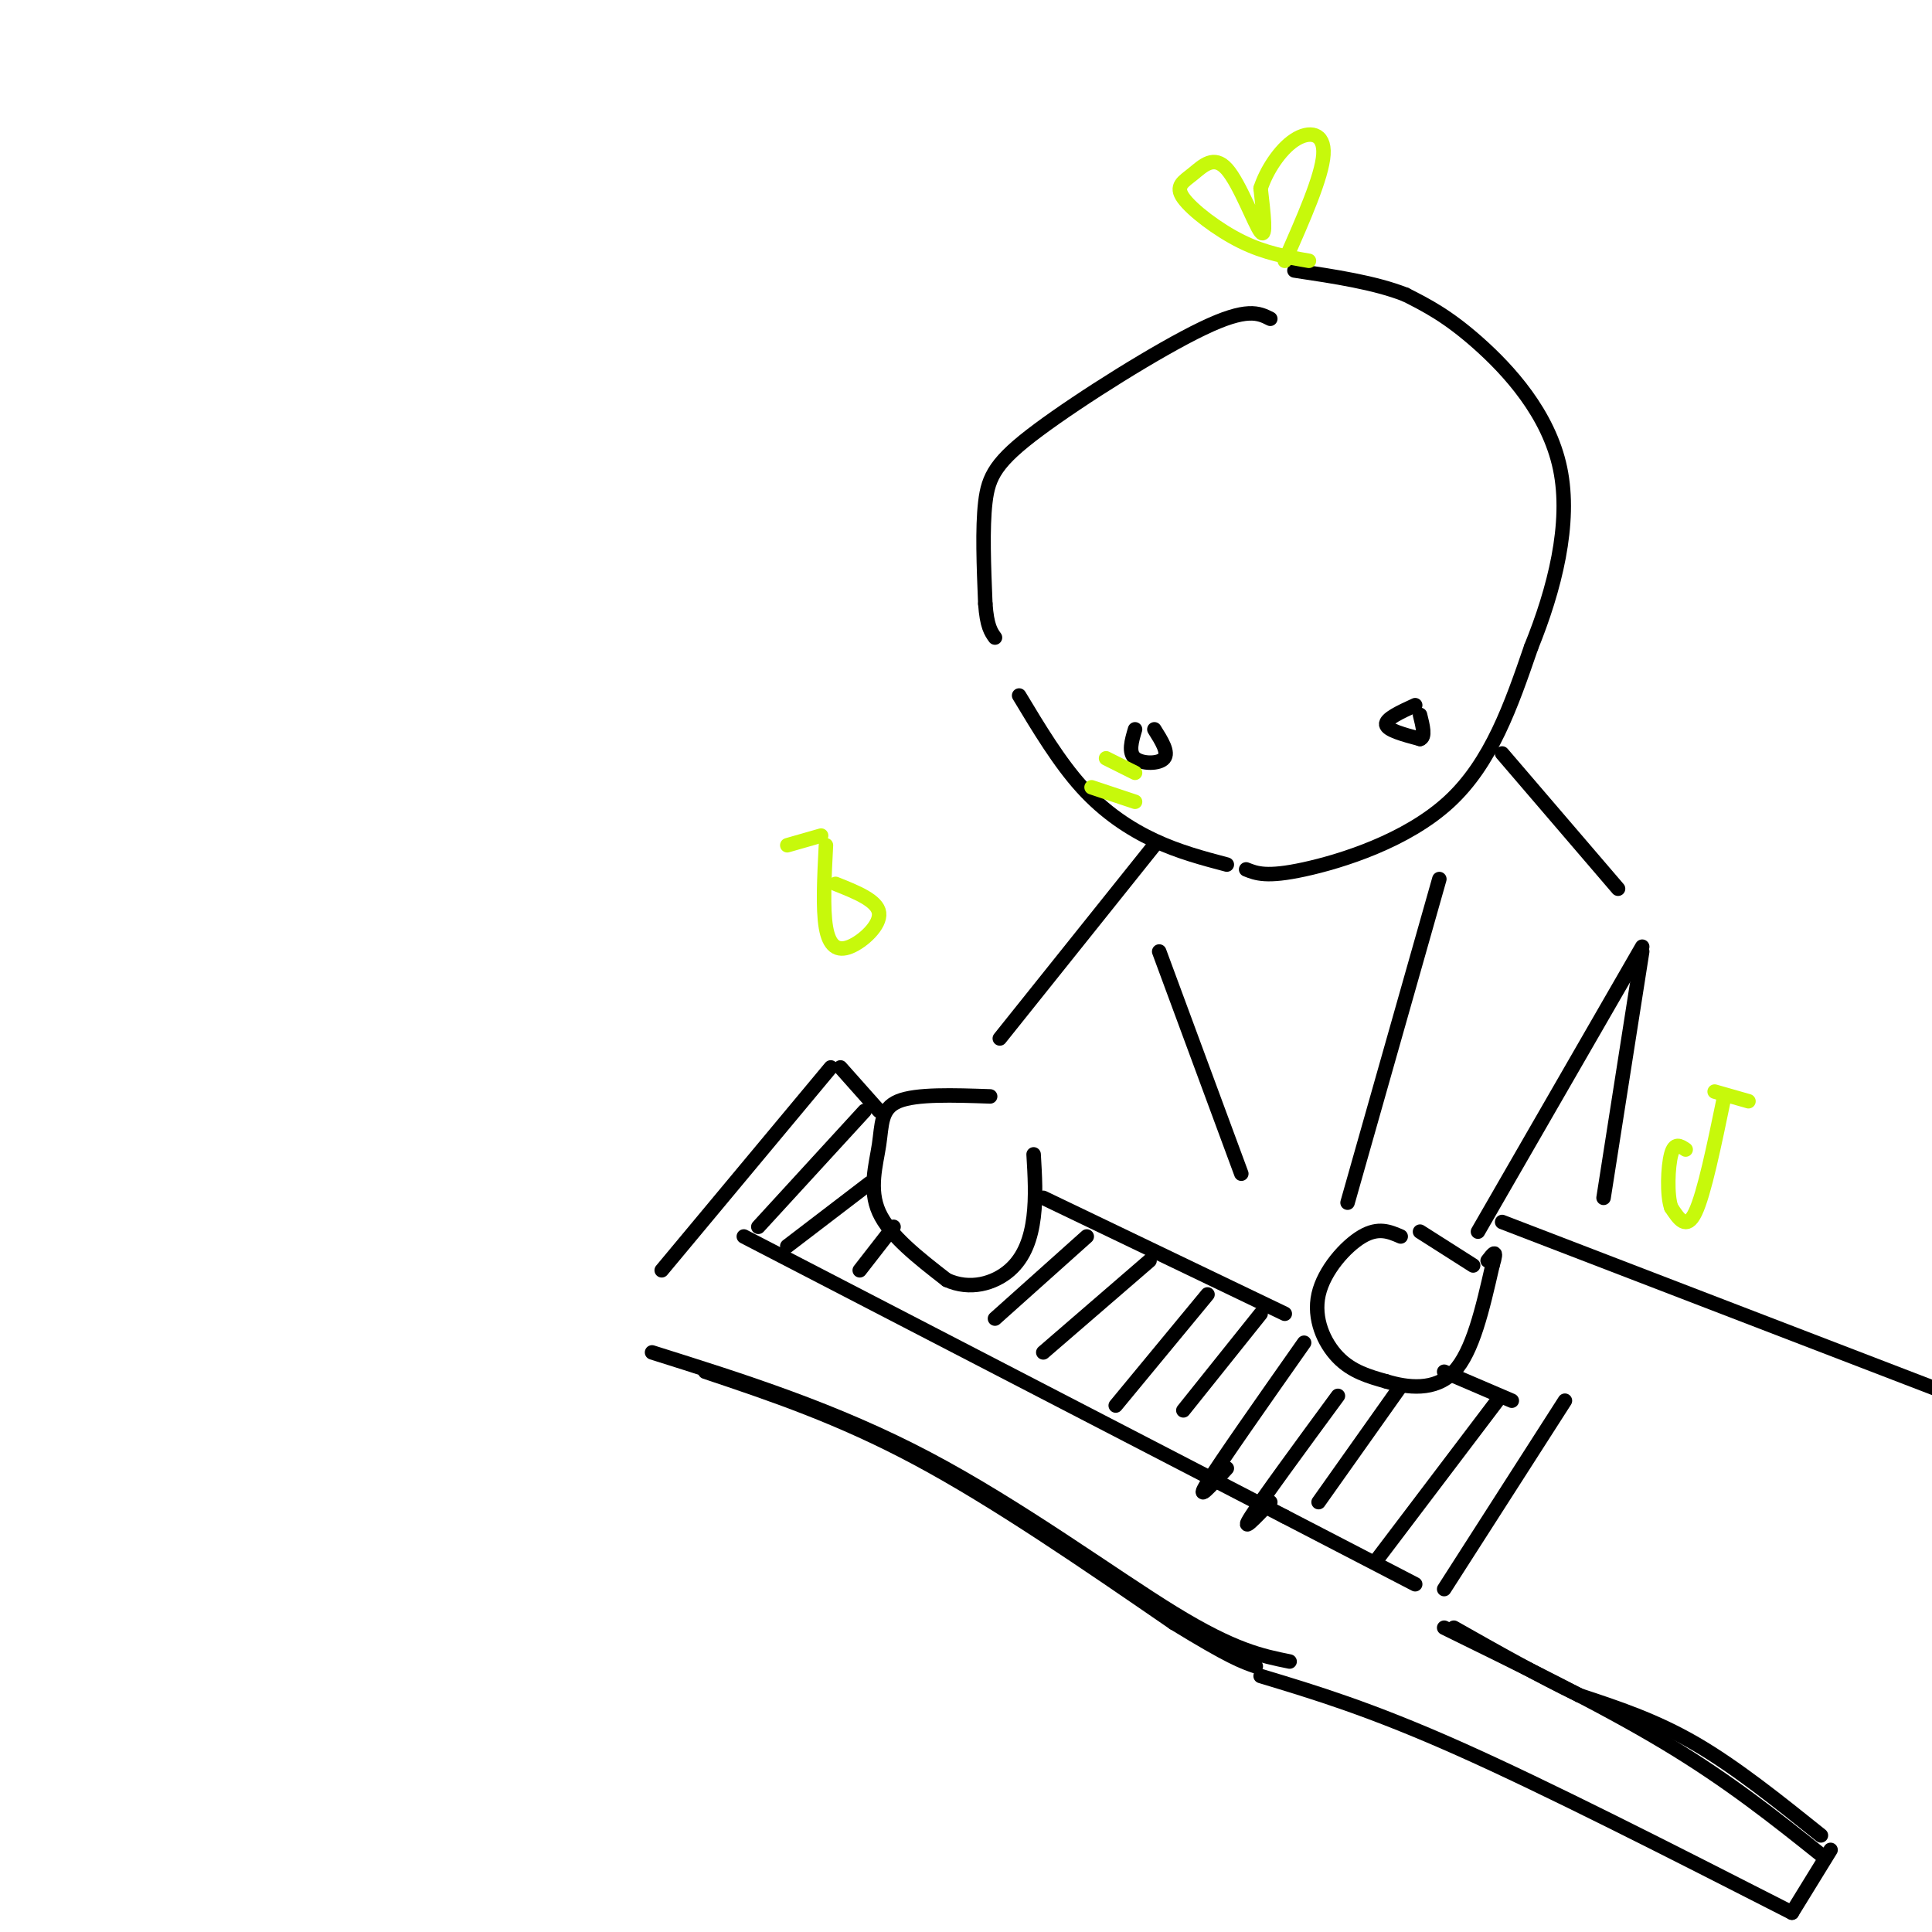 <svg viewBox='0 0 400 400' version='1.1' xmlns='http://www.w3.org/2000/svg' xmlns:xlink='http://www.w3.org/1999/xlink'><g fill='none' stroke='rgb(0,0,0)' stroke-width='3' stroke-linecap='round' stroke-linejoin='round'><path d='M263,66c-2.399,-1.208 -4.798,-2.417 -14,2c-9.202,4.417 -25.208,14.458 -34,21c-8.792,6.542 -10.369,9.583 -11,15c-0.631,5.417 -0.315,13.208 0,21'/><path d='M204,125c0.333,4.667 1.167,5.833 2,7'/><path d='M211,144c4.156,6.911 8.311,13.822 13,19c4.689,5.178 9.911,8.622 15,11c5.089,2.378 10.044,3.689 15,5'/><path d='M258,180c2.111,0.844 4.222,1.689 12,0c7.778,-1.689 21.222,-5.911 30,-14c8.778,-8.089 12.889,-20.044 17,-32'/><path d='M317,134c4.821,-11.893 8.375,-25.625 6,-37c-2.375,-11.375 -10.679,-20.393 -17,-26c-6.321,-5.607 -10.661,-7.804 -15,-10'/><path d='M291,61c-6.333,-2.500 -14.667,-3.750 -23,-5'/><path d='M239,175c0.000,0.000 -32.000,40.000 -32,40'/><path d='M205,227c-7.661,-0.262 -15.321,-0.524 -19,1c-3.679,1.524 -3.375,4.833 -4,9c-0.625,4.167 -2.179,9.190 0,14c2.179,4.810 8.089,9.405 14,14'/><path d='M196,265c4.810,2.214 9.833,0.750 13,-2c3.167,-2.750 4.476,-6.786 5,-11c0.524,-4.214 0.262,-8.607 0,-13'/><path d='M298,182c0.000,0.000 -19.000,67.000 -19,67'/><path d='M290,256c-2.304,-1.000 -4.607,-2.000 -8,0c-3.393,2.000 -7.875,7.000 -9,12c-1.125,5.000 1.107,10.000 4,13c2.893,3.000 6.446,4.000 10,5'/><path d='M287,286c4.311,1.311 10.089,2.089 14,-2c3.911,-4.089 5.956,-13.044 8,-22'/><path d='M309,262c1.167,-3.833 0.083,-2.417 -1,-1'/><path d='M294,255c0.000,0.000 11.000,7.000 11,7'/><path d='M311,156c0.000,0.000 24.000,28.000 24,28'/><path d='M306,255c0.000,0.000 34.000,-59.000 34,-59'/><path d='M240,197c0.000,0.000 17.000,46.000 17,46'/><path d='M216,248c0.000,0.000 50.000,24.000 50,24'/><path d='M182,230c0.000,0.000 -8.000,-9.000 -8,-9'/><path d='M172,221c0.000,0.000 -35.000,42.000 -35,42'/><path d='M135,280c18.933,5.956 37.867,11.911 57,22c19.133,10.089 38.467,24.311 51,32c12.533,7.689 18.267,8.844 24,10'/><path d='M146,284c13.917,4.667 27.833,9.333 44,18c16.167,8.667 34.583,21.333 53,34'/><path d='M243,336c11.667,7.167 14.333,8.083 17,9'/><path d='M261,347c11.333,3.417 22.667,6.833 41,15c18.333,8.167 43.667,21.083 69,34'/><path d='M371,396c0.000,0.000 8.000,-13.000 8,-13'/><path d='M377,380c-8.833,-7.083 -17.667,-14.167 -26,-19c-8.333,-4.833 -16.167,-7.417 -24,-10'/><path d='M327,351c-8.333,-4.000 -17.167,-9.000 -26,-14'/><path d='M299,337c16.500,8.083 33.000,16.167 46,24c13.000,7.833 22.500,15.417 32,23'/><path d='M299,329c0.000,0.000 25.000,-39.000 25,-39'/><path d='M299,284c0.000,0.000 14.000,6.000 14,6'/><path d='M179,230c0.000,0.000 -22.000,24.000 -22,24'/><path d='M154,256c0.000,0.000 112.000,58.000 112,58'/><path d='M266,314c23.167,12.000 25.083,13.000 27,14'/><path d='M225,256c0.000,0.000 -19.000,17.000 -19,17'/><path d='M238,261c0.000,0.000 -22.000,19.000 -22,19'/><path d='M250,268c0.000,0.000 -19.000,23.000 -19,23'/><path d='M261,272c0.000,0.000 -16.000,20.000 -16,20'/><path d='M270,278c-8.667,12.333 -17.333,24.667 -20,29c-2.667,4.333 0.667,0.667 4,-3'/><path d='M277,289c-7.833,10.667 -15.667,21.333 -18,25c-2.333,3.667 0.833,0.333 4,-3'/><path d='M290,287c0.000,0.000 -17.000,24.000 -17,24'/><path d='M310,290c0.000,0.000 -25.000,33.000 -25,33'/><path d='M185,254c0.000,0.000 -7.000,9.000 -7,9'/><path d='M180,245c0.000,0.000 -17.000,13.000 -17,13'/><path d='M235,151c-0.711,2.400 -1.422,4.800 0,6c1.422,1.200 4.978,1.200 6,0c1.022,-1.200 -0.489,-3.600 -2,-6'/><path d='M293,146c-3.083,1.417 -6.167,2.833 -6,4c0.167,1.167 3.583,2.083 7,3'/><path d='M294,153c1.167,-0.333 0.583,-2.667 0,-5'/><path d='M340,197c0.000,0.000 -8.000,51.000 -8,51'/><path d='M311,253c0.000,0.000 91.000,35.000 91,35'/></g>
<g fill='none' stroke='rgb(199,249,11)' stroke-width='3' stroke-linecap='round' stroke-linejoin='round'><path d='M271,54c-4.539,-0.783 -9.079,-1.567 -14,-4c-4.921,-2.433 -10.225,-6.517 -12,-9c-1.775,-2.483 -0.022,-3.367 2,-5c2.022,-1.633 4.314,-4.017 7,-1c2.686,3.017 5.768,11.433 7,13c1.232,1.567 0.616,-3.717 0,-9'/><path d='M261,39c1.131,-3.571 3.958,-8.000 7,-10c3.042,-2.000 6.298,-1.571 6,3c-0.298,4.571 -4.149,13.286 -8,22'/><path d='M171,175c-0.333,6.560 -0.667,13.119 0,17c0.667,3.881 2.333,5.083 5,4c2.667,-1.083 6.333,-4.452 6,-7c-0.333,-2.548 -4.667,-4.274 -9,-6'/><path d='M357,227c-2.083,10.083 -4.167,20.167 -6,24c-1.833,3.833 -3.417,1.417 -5,-1'/><path d='M346,250c-0.911,-2.556 -0.689,-8.444 0,-11c0.689,-2.556 1.844,-1.778 3,-1'/><path d='M355,226c0.000,0.000 7.000,2.000 7,2'/><path d='M170,173c0.000,0.000 -7.000,2.000 -7,2'/><path d='M229,157c0.000,0.000 6.000,3.000 6,3'/><path d='M226,163c0.000,0.000 9.000,3.000 9,3'/></g>
</svg>